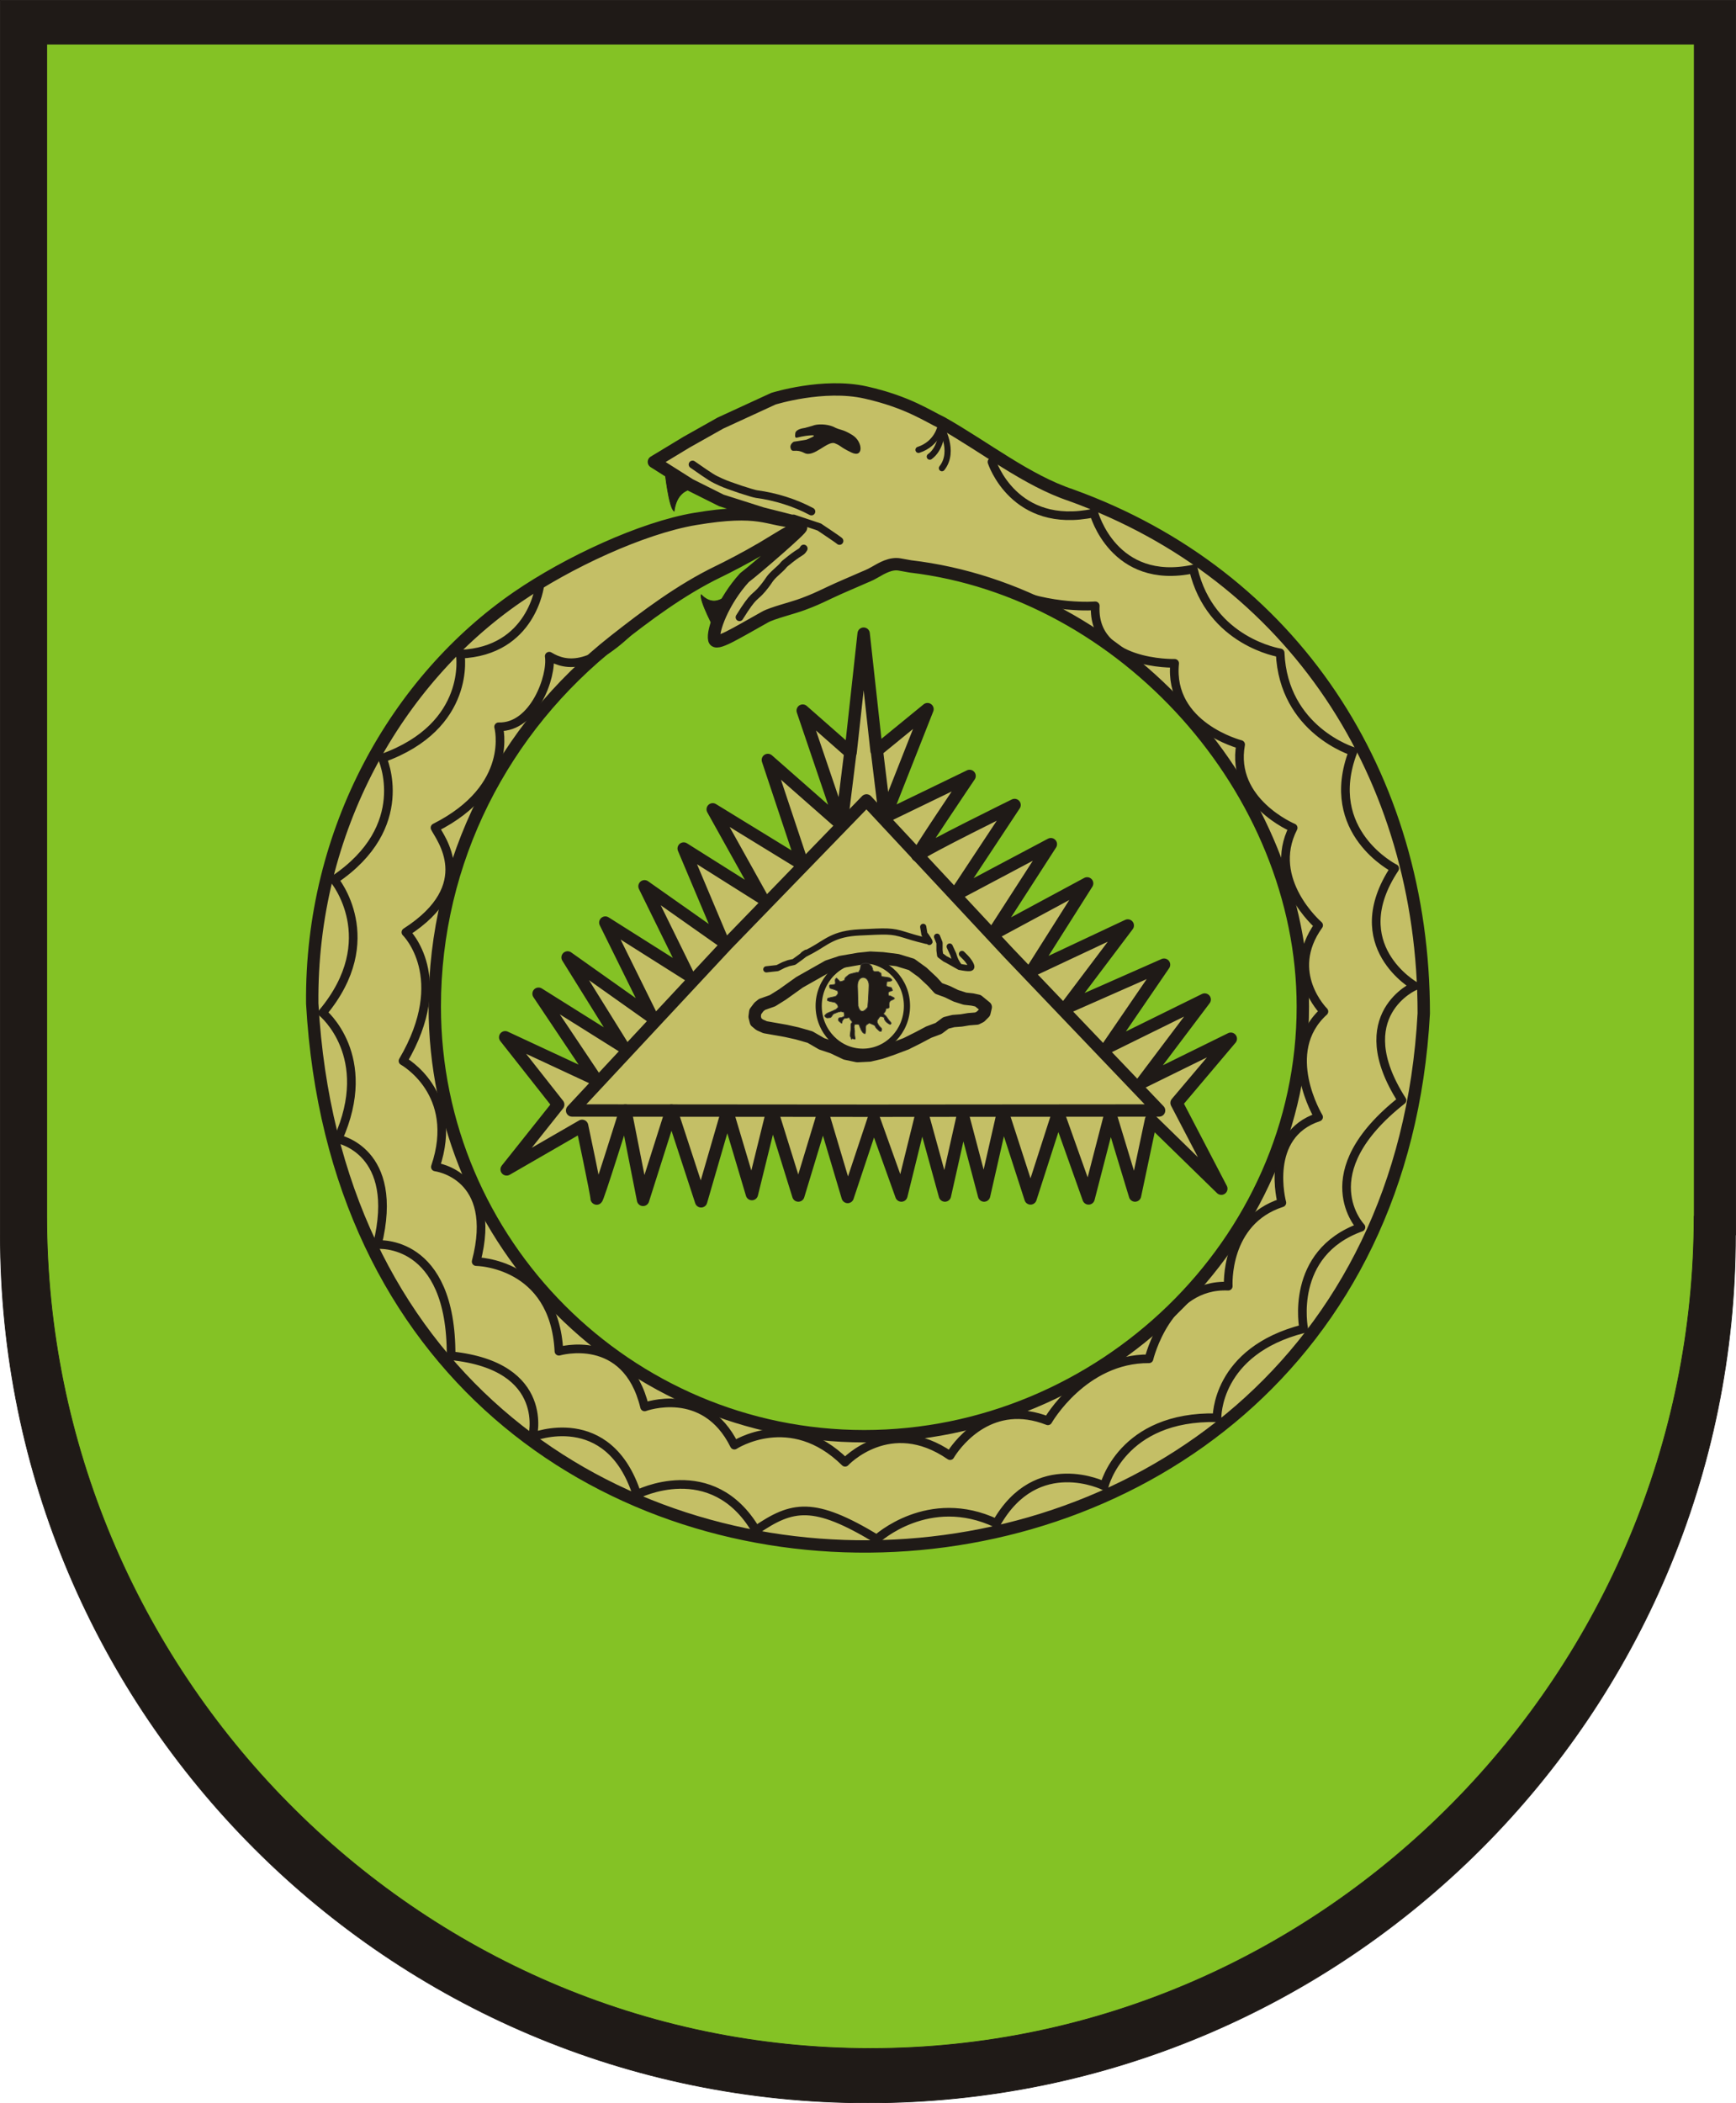 <?xml version="1.0" encoding="UTF-8"?>
<!DOCTYPE svg PUBLIC "-//W3C//DTD SVG 1.1//EN" "http://www.w3.org/Graphics/SVG/1.1/DTD/svg11.dtd">
<!-- Creator: CorelDRAW -->
<svg xmlns="http://www.w3.org/2000/svg" xml:space="preserve" width="198.097mm" height="239.877mm" style="shape-rendering:geometricPrecision; text-rendering:geometricPrecision; image-rendering:optimizeQuality; fill-rule:evenodd; clip-rule:evenodd"
viewBox="0 0 199.64 241.745"
 xmlns:xlink="http://www.w3.org/1999/xlink">
 <defs>
  <style type="text/css">
   <![CDATA[
    .str0 {stroke:#1F1A17;stroke-width:0.077}
    .str7 {stroke:#383431;stroke-width:0.077}
    .str1 {stroke:#4D4948;stroke-width:0.077}
    .str6 {stroke:#1F1A17;stroke-width:0.711}
    .str11 {stroke:#1F1A17;stroke-width:0.711;stroke-linecap:round}
    .str5 {stroke:#1F1A17;stroke-width:0.711;stroke-linecap:round;stroke-linejoin:round}
    .str2 {stroke:#1F1A17;stroke-width:0.711}
    .str10 {stroke:#1F1A17;stroke-width:0.889;stroke-linecap:round}
    .str8 {stroke:#1F1A17;stroke-width:0.889;stroke-linecap:round;stroke-linejoin:round}
    .str9 {stroke:#1F1A17;stroke-width:0.995;stroke-linecap:round;stroke-linejoin:round}
    .str3 {stroke:#1F1A17;stroke-width:1.422;stroke-linejoin:round}
    .str4 {stroke:#1F1A17;stroke-width:1.422;stroke-linecap:round;stroke-linejoin:round}
    .fil3 {fill:none}
    .fil0 {fill:#1F1A17}
    .fil1 {fill:#84C225}
    .fil4 {fill:#C4BF66}
    .fil2 {fill:#DEDEDD}
   ]]>
  </style>
 </defs>
 <g id="Ebene_x0020_1">
  <g id="_100046792">
   <path id="_99981168" class="fil0 str0" d="M0.038 0.038l199.563 0 0 141.897 -0.021 0c0,55.093 -44.678,99.771 -99.771,99.771 -55.093,0 -99.771,-44.678 -99.771,-99.771l0 -141.897z"/>
   <path id="_99726384" class="fil1 str0" d="M5.375 5.077l189.464 0 0 134.716 -0.02 0c0,52.305 -42.407,95.664 -94.712,95.664 -52.305,0 -94.732,-43.36 -94.732,-95.664l0 -134.716z"/>
  </g>
  <g id="_99985464">
   <polygon id="_99317632" class="fil2 str1" points="99.046,112.241 98.705,112.62 98.705,113.257 98.776,113.893 98.776,114.459 98.776,114.884 98.776,115.237 98.847,115.45 99.201,115.662 99.625,115.591 99.837,115.308 99.908,114.742 99.979,114.106 99.979,113.115 100.049,112.691 99.979,112.408 99.696,112.266 99.484,112.195 "/>
   <polygon id="_99441152" class="fil3 str2" points="95.229,111.617 94.663,112.324 94.451,113.032 94.097,113.739 93.956,114.588 93.956,115.366 94.152,116.319 94.663,117.206 95.088,118.055 95.512,118.55 96.078,119.045 96.644,119.399 97.422,119.894 98.13,120.177 98.908,120.319 99.757,120.389 100.323,120.319 101.172,119.965 102.092,119.611 102.658,119.116 103.098,118.608 103.648,117.855 103.79,117.135 104.143,116.357 104.356,115.366 104.426,114.659 104.356,113.456 103.86,112.183 103.365,111.475 102.587,110.909 101.809,110.555 101.172,110.414 100.535,110.414 99.828,110.343 99.12,110.369 98.442,110.469 97.705,110.555 97.069,110.768 96.361,110.98 95.725,111.263 "/>
   <path id="_99786736" class="fil4 str3" d="M96.762 94.786l-4.452 -13.108 5.507 4.84 1.502 -13.685 1.484 13.465 5.859 -4.787 -4.89 12.386 9.73 -4.709c0,0 -6.624,9.807 -5.957,9.14 0.668,-0.668 11.13,-5.802 11.13,-5.802l-6.842 10.347 11.015 -5.841 -6.676 10.347 10.848 -5.841 -6.342 10.013 11.015 -5.174 -7.176 9.513 11.348 -5.007 -6.509 9.513 11.182 -5.507 -7.176 9.513 10.18 -5.007 -6.236 7.375 5.145 9.859 -8.088 -7.889 -1.836 8.678 -2.837 -9.346 -2.503 9.68 -3.505 -9.846 -3.171 9.846 -3.181 -9.827 -2.16 9.493 -2.435 -9.219 -2.071 9.219 -2.641 -9.582 -2.366 9.582 -3.171 -8.845 -3.004 9.012 -2.837 -9.523 -2.837 9.356 -3.004 -9.65 -2.336 9.483 -2.837 -9.513 -3.004 10.347 -3.416 -10.435 -3.26 10.268 -2.026 -10.272c0,0 -3.314,10.606 -3.314,10.105 0,-0.501 -1.669,-8.344 -1.669,-8.344l-8.678 5.007 5.931 -7.449 -6.098 -7.738 10.445 4.86 -6.607 -9.866 9.729 6.097 -6.391 -10.269 9.719 6.882 -5.38 -10.887 9.513 6.008 -5.007 -10.18 9.012 6.342 -4.506 -10.681 9.012 5.674 -5.674 -10.18 10.347 6.342 -4.005 -12.016 8.457 7.433zm1.079 -8.713l-1.079 8.713m4.08 -8.507l0.93 7.618"/>
   <polygon id="_99986320" class="fil3 str4" points="99.647,92.002 115.995,109.535 133.295,127.643 100.403,127.67 65.793,127.643 83.574,108.572 "/>
   <path id="_101321328" class="fil3 str4" d="M87.633 115.45c0.401,-0.141 0.802,-0.283 1.203,-0.424 0.377,-0.236 0.755,-0.472 1.132,-0.707 0.66,-0.472 1.321,-0.943 1.981,-1.415 0.542,-0.307 1.085,-0.613 1.627,-0.92 0.542,-0.307 1.085,-0.613 1.627,-0.92 0.495,-0.165 0.99,-0.33 1.486,-0.495 0.684,-0.118 1.368,-0.236 2.052,-0.354 0.448,-0.047 0.896,-0.094 1.344,-0.141 0.472,0.024 0.943,0.047 1.415,0.071 0.566,0.071 1.132,0.141 1.698,0.212 0.542,0.165 1.085,0.33 1.627,0.495 0.424,0.307 0.849,0.613 1.273,0.92 0.377,0.354 0.755,0.707 1.132,1.061 0.236,0.259 0.472,0.519 0.707,0.778 0.339,0.125 0.677,0.249 1.016,0.374 0.322,0.157 0.643,0.313 0.965,0.47 0.35,0.112 0.7,0.224 1.049,0.336 0.287,0.031 0.574,0.063 0.861,0.094 0.212,0.047 0.424,0.094 0.637,0.141 0.298,0.244 0.597,0.487 0.895,0.731 -0.051,0.216 -0.102,0.432 -0.153,0.649 -0.153,0.153 -0.306,0.307 -0.46,0.46 -0.141,0.071 -0.283,0.141 -0.424,0.212 -0.307,0.024 -0.613,0.047 -0.92,0.071 -0.283,0.047 -0.566,0.094 -0.849,0.141 -0.307,0.024 -0.613,0.047 -0.92,0.071 -0.283,0.071 -0.566,0.141 -0.849,0.212 -0.283,0.212 -0.566,0.424 -0.849,0.637 -0.377,0.141 -0.755,0.283 -1.132,0.424 -0.401,0.212 -0.802,0.424 -1.203,0.637 -0.472,0.236 -0.943,0.472 -1.415,0.707 -0.566,0.212 -1.132,0.424 -1.698,0.637 -0.424,0.141 -0.849,0.283 -1.273,0.424 -0.401,0.094 -0.802,0.189 -1.203,0.283 -0.472,0.024 -0.943,0.047 -1.415,0.071 -0.448,-0.094 -0.896,-0.189 -1.344,-0.283 -0.495,-0.236 -0.99,-0.472 -1.486,-0.707 -0.424,-0.141 -0.849,-0.283 -1.273,-0.424 -0.448,-0.259 -0.896,-0.519 -1.344,-0.778 -0.495,-0.141 -0.99,-0.283 -1.486,-0.424 -0.424,-0.094 -0.849,-0.189 -1.273,-0.283 -0.401,-0.071 -0.802,-0.141 -1.203,-0.212 -0.401,-0.071 -0.802,-0.141 -1.203,-0.212 -0.212,-0.094 -0.424,-0.189 -0.637,-0.283 -0.141,-0.118 -0.283,-0.236 -0.424,-0.354 -0.047,-0.189 -0.094,-0.377 -0.141,-0.566 0.024,-0.189 0.047,-0.377 0.071,-0.566 0.141,-0.189 0.283,-0.377 0.424,-0.566 0.118,-0.094 0.236,-0.189 0.354,-0.283z"/>
   <path id="_99717632" class="fil3 str5" d="M88.129 111.417l1.273 -0.141 0.707 -0.354 0.566 -0.212 0.637 -0.141 0.778 -0.566 0.637 -0.495c0,0 -1.061,0.637 0.637,-0.283 1.698,-0.92 2.476,-1.91 5.518,-2.052 3.042,-0.141 3.608,-0.212 5.165,0.283 1.556,0.495 2.052,0.566 2.264,0.637 0.212,0.071 0.424,0.071 0.424,0.071 0,0 0.354,0.354 0,-0.212 -0.354,-0.566 -0.424,-0.566 -0.424,-0.566l-0.141 -0.849m1.592 1.132l0.283 0.707 0 0.849 0.071 0.566 0.566 0.424 0.283 0.141 1.38 0.778c0,0 0.707,0.141 0.99,0.141 0.283,0 0.495,0 0.283,-0.424 -0.212,-0.424 -0.566,-0.778 -0.566,-0.778l-0.424 -0.424m-1.415 -0.849l0.424 0.92c0,0 0.141,0.707 0.707,1.415"/>
   <ellipse id="_99958056" class="fil3 str6" cx="99.225" cy="115.627" rx="5.077" ry="5.264"/>
   <path id="_100423968" class="fil0 str7" d="M96.194 112.408l0.354 0.354c0,0 -0.071,0.141 0.354,0 0.424,-0.141 0.071,-0.212 0.424,-0.495 0.354,-0.283 0.263,-0.251 0.552,-0.338 0.289,-0.087 0.376,-0.087 0.578,-0.145 0.202,-0.058 0.231,0.087 0.347,-0.145 0.116,-0.232 0.116,-0.203 0.145,-0.435 0.029,-0.232 0.087,-0.319 0.087,-0.319 0,0 0.087,-0.116 0.26,-0.145 0.173,-0.029 0.231,-0.058 0.405,-0.029 0.173,0.029 0.202,0 0.289,0.116 0.087,0.116 0.231,0.174 0.26,0.261 0.029,0.087 0.116,0.29 0.116,0.29 0,0 -0.029,0.116 0.058,0.203 0.087,0.087 0.087,0.087 0.289,0.087 0.202,0 0.289,0 0.289,0l0.318 0.203 0.029 0.29c0,0 -0,0.058 0.087,0.087 0.087,0.029 0.318,0.029 0.434,0.058 0.116,0.029 0.173,0.029 0.173,0.029l0.173 0.029 0.145 0.058c0,0 0.433,0.261 0.058,0.348 -0.376,0.087 -0.434,0.029 -0.434,0.116 0,0.087 -0.029,0.261 -0.029,0.261l0 0.203 0.202 0.087 0.145 0.029 0.173 0.029 0.087 0.116 0.029 0.145c0,0 0.174,0.058 -0.087,0.145 -0.26,0.087 -0.347,0.116 -0.347,0.232 0,0.116 -0.029,0.116 0.029,0.261 0.058,0.145 0.029,-0.029 0.289,0.116 0.26,0.145 0.549,0.203 0.289,0.348 -0.26,0.145 -0.347,0.116 -0.434,0.261 -0.087,0.145 -0.087,0.261 -0.087,0.406 0,0.145 0.058,0.232 -0.029,0.319 -0.087,0.087 -0.289,0.029 -0.318,0.116 -0.029,0.087 -0.058,0.261 -0.145,0.377 -0.087,0.116 -0.145,0.116 -0.116,0.203 0.029,0.087 0.202,0.174 0.26,0.261 0.058,0.087 0.347,0.493 0.347,0.493 0,0 0.289,0.261 0.231,0.348 -0.058,0.087 -0.058,0.174 -0.318,0 -0.26,-0.174 -0.347,-0.29 -0.434,-0.464 -0.087,-0.174 0.058,-0.232 -0.202,-0.29 -0.26,-0.058 -0.231,-0.116 -0.347,0 -0.116,0.116 -0.115,0.174 -0.202,0.29 -0.087,0.116 -0.087,0.029 -0.087,0.174 0,0.145 -0.029,0.145 0.058,0.29 0.087,0.145 0.029,0.116 0.202,0.319 0.173,0.203 0.202,0.174 0.231,0.261 0.029,0.087 0.058,0.058 0,0.174 -0.058,0.116 0.029,0.174 -0.116,0.145 -0.144,-0.029 0,0.087 -0.376,-0.261 -0.376,-0.348 -0.087,-0.348 -0.52,-0.522 -0.434,-0.174 -0.347,-0.203 -0.52,-0.087 -0.173,0.116 -0.231,0.145 -0.26,0.232 -0.029,0.087 -0.029,0.116 -0.029,0.203 0,0.087 0,0.087 0,0.261 0,0.174 0,0.116 -0.029,0.261 -0.029,0.145 0,0.261 -0.173,0.145 -0.173,-0.116 -0.145,-0.116 -0.26,-0.29 -0.116,-0.174 -0.087,-0.203 -0.145,-0.319 -0.058,-0.116 -0.058,-0.087 -0.087,-0.203 -0.029,-0.116 -0.058,-0.174 -0.058,-0.174 0,0 -0.145,-0.087 -0.318,-0.058 -0.173,0.029 -0.202,-0.029 -0.231,0.116 -0.029,0.145 -0.029,0.319 -0.029,0.319 0,0 0.029,-0.174 0.029,0.116 0,0.29 0.058,-0.116 0.029,0.435 -0.029,0.551 0.231,0.841 -0.116,0.696 -0.347,-0.145 -0.173,0.261 -0.289,-0.087 -0.116,-0.348 -0.145,-0.116 -0.087,-0.551 0.058,-0.435 0.058,-0.377 0.058,-0.609 0,-0.232 0,-0.029 0,-0.348 0,-0.319 0.318,-0.232 0.029,-0.522 -0.289,-0.29 -0.087,-0.406 -0.434,-0.29 -0.347,0.116 -0.26,-0.087 -0.491,0.203 -0.231,0.29 -0,0.551 -0.289,0.319 -0.289,-0.232 -0.289,-0.29 -0.231,-0.406 0.058,-0.116 -0.029,-0.116 0.173,-0.145 0.202,-0.029 0.116,0.029 0.26,-0.058 0.145,-0.087 0.202,0.029 0.231,-0.174 0.029,-0.203 -0.058,-0.406 -0.058,-0.406 0,0 -0.029,0 -0.173,-0.029 -0.145,-0.029 -0.115,-0.087 -0.231,-0.029 -0.116,0.058 0.029,-0.058 -0.347,0.087 -0.376,0.145 -0.462,0.174 -0.52,0.261 -0.058,0.087 -0.174,0.348 -0.347,0.348 -0.173,0 -0.26,0.058 -0.376,0 -0.116,-0.058 -0.289,-0.203 -0.145,-0.319 0.145,-0.116 0.058,-0.116 0.376,-0.261 0.318,-0.145 0.26,-0.087 0.549,-0.232 0.289,-0.145 0.318,-0.116 0.405,-0.232 0.087,-0.116 0.202,-0.116 0.145,-0.261 -0.058,-0.145 -0.058,-0.203 -0.173,-0.29 -0.116,-0.087 -0.116,-0.145 -0.231,-0.174 -0.116,-0.029 -0.289,-0.058 -0.462,-0.087 -0.173,-0.029 -0.347,-0.116 -0.347,-0.116 0,0 -0.058,-0.261 0.116,-0.29 0.173,-0.029 0.058,-0.029 0.347,-0.087 0.289,-0.058 0.202,-0.029 0.376,-0.087 0.173,-0.058 0.116,0 0.231,-0.145 0.116,-0.145 0.202,-0.232 0.116,-0.377 -0.087,-0.145 0.145,-0.058 -0.289,-0.232 -0.434,-0.174 -0.636,-0.145 -0.636,-0.261 0,-0.116 -0.144,-0.29 0.087,-0.319 0.231,-0.029 0.376,-0.029 0.462,-0.058 0.087,-0.029 0.116,-0.116 0.087,-0.29 -0.029,-0.174 0,-0.29 0,-0.29l0.137 -0.159zm2.494 3.214l-0.071 -2.264c-0.042,-1.351 1.336,-1.288 1.309,-0.071 -0.027,1.217 -0.141,2.476 -0.141,2.476 0,0 -0.784,1.155 -1.097,-0.141z"/>
  </g>
  <g id="_99325680">
   <path id="_99986984" class="fil0 str0" d="M76.463 54.132c0,0 0.45,4.255 1.064,4.624 0.417,-3.203 3.107,-2.467 2.68,-2.688l-3.744 -1.936z"/>
   <path id="_100656208" class="fil0 str0" d="M82.22 72.405c0,0 -1.818,-3.374 -1.577,-4.048 1.823,1.898 3.411,-0.576 3.234,-0.13l-1.658 4.178z"/>
   <g>
    <path id="_100173976" class="fil4 str3" d="M123.146 56.909c25.548,9.197 40.587,32.245 40.587,59.581 -4.348,80.315 -123.037,83.43 -127.826,-1.139 -0.195,-20.026 9.829,-37.248 23.577,-46.71 5.787,-3.983 14.35,-7.964 20.445,-8.99 7.562,-1.272 8.22,0.109 11.42,0.297l-3.712 -0.939 -4.683 -1.49 -3.618 -1.809 -4.138 -2.617 3.756 -2.272 3.896 -2.191 6.087 -2.8c0,0 5.747,-1.81 10.616,-0.715 4.87,1.096 7.174,2.74 8.756,3.471 5.046,2.865 9.805,6.645 14.837,8.322zm-18.425 8.199c24.498,2.893 45.105,25.708 45.105,50.592 0,27.198 -23.247,49.382 -50.446,49.382 -27.198,0 -49.382,-22.183 -49.382,-49.382 0,-16.796 7.88,-32.003 20.658,-42.05 3.641,-2.863 7.64,-5.871 11.998,-7.971 0.941,-0.454 3.08,-1.547 5.072,-2.719 1.758,-1.033 3.37,-2.174 4.38,-2.332 0.399,-0.063 -5.07,4.684 -6.494,5.767 -2.421,2.659 -3.724,6.08 -3.472,7.126 0.175,0.728 2.34,-0.643 5.854,-2.606 0.833,-0.465 3.085,-1.005 4.299,-1.456 1.213,-0.451 1.664,-0.659 3.051,-1.317 1.387,-0.659 2.357,-1.04 3.363,-1.491 1.005,-0.451 1.213,-0.485 1.872,-0.867 0.873,-0.505 1.861,-1.083 2.877,-0.901 1.266,0.226 1.266,0.226 1.266,0.226z"/>
    <path id="_100501360" class="fil3 str8" d="M85.041 70.951c1.719,-2.774 1.682,-2.118 2.659,-3.29 0.977,-1.172 0.586,-1.016 1.719,-2.032 1.133,-1.016 0.235,-0.391 1.485,-1.368 1.25,-0.977 1.211,-0.703 1.524,-1.211"/>
    <path id="_30113088" class="fil3 str8" d="M79.644 53.391c2.248,1.562 2.248,1.562 3.262,2.028 1.014,0.466 3.673,1.316 4.084,1.371 2.174,0.29 4.391,0.974 6.324,2.006"/>
    <path id="_100257776" class="fil3 str9" d="M160.388 99.822c0,0 -8.335,-4.172 -4.786,-13.453 0,0 -8.001,-2.431 -8.385,-11.326 0,0 -8.014,-1.232 -9.983,-9.637 -9.197,1.949 -11.436,-6.438 -11.436,-6.438 -9.197,1.949 -11.72,-5.871 -11.72,-5.871m1.526 14.663c5.245,2.311 10.351,1.875 10.351,1.875 -0.369,6.861 9.13,6.61 9.13,6.61 -0.723,7.215 7.586,9.332 7.586,9.332 -1.196,6.566 6.042,9.579 6.042,9.579 -3.086,6.034 2.929,11.2 2.929,11.2 -3.912,5.444 0.609,9.907 0.609,9.907 -5.152,4.676 -0.614,12.136 -0.614,12.136 -6.334,2.077 -4.225,9.848 -4.225,9.848 -6.629,2.136 -6.163,9.588 -6.163,9.588 -7.056,-0.308 -9.116,8.348 -9.116,8.348 -7.538,-0.048 -11.627,7.129 -11.627,7.129 -6.42,-2.523 -10.218,2.434 -11.066,3.712 -0.121,0.183 -0.182,0.29 -0.182,0.29 -6.924,-4.773 -12.072,0.762 -12.072,0.762 -6.275,-6.191 -12.733,-1.968 -12.733,-1.968 -3.44,-6.958 -10.324,-4.394 -10.324,-4.394 -2.105,-8.679 -9.853,-6.4 -9.853,-6.4 -0.511,-10.214 -9.519,-10.305 -9.519,-10.305 2.619,-9.978 -4.69,-10.878 -4.69,-10.878 2.906,-8.538 -3.723,-12.184 -3.723,-12.184 5.657,-9.622 0.333,-14.791 0.333,-14.791 8.419,-5.405 3.874,-10.915 3.347,-12.014 9.232,-4.652 7.315,-11.602 7.315,-11.602 4.075,0.118 6.175,-5.843 5.821,-8.116 2.01,1.233 5.001,1.54 10.159,-3.832m87.07 28.227c-5.891,8.88 2.327,13.515 2.327,13.515 0.069,-0.073 -7.784,3.313 -1.492,13.135 -10.663,8.391 -4.716,14.592 -4.716,14.592 -8.334,2.989 -6.584,11.664 -6.584,11.664 -10.137,2.577 -9.967,10.234 -9.967,10.234 -10.995,-0.257 -12.965,7.84 -12.965,7.84 0,0 -7.764,-3.882 -12.4,4.297 -7.802,-3.694 -13.757,1.809 -13.757,1.809 -7.283,-4.405 -9.723,-3.874 -13.908,-1.018 -5.051,-8.556 -13.682,-4.108 -13.682,-4.108 -3.279,-10.139 -12.024,-6.596 -12.024,-6.596 0.014,0.1 2.255,-8.153 -9.347,-9.347 0.075,-13.569 -8.481,-12.777 -8.481,-12.777 2.676,-10.817 -4.523,-12.137 -4.523,-12.137 4.297,-9.536 -1.771,-14.511 -1.771,-14.511 7.048,-8.443 1.336,-15.29 1.336,-15.29 9.131,-6.13 5.531,-13.973 5.531,-13.973 10.354,-3.707 8.962,-11.96 8.962,-11.96 8.281,-0.336 9.15,-7.945 9.15,-7.945"/>
    <path id="_100166672" class="fil0" d="M91.609 50.314c-0.257,0.041 -0.162,-0.45 -0.126,-0.621 0.149,-0.329 0.721,-0.46 1.095,-0.511l0.842 -0.236c0.61,-0.256 1.663,-0.201 2.377,0.088 0.965,0.502 1.017,0.224 2.232,0.976 1.215,0.752 1.312,2.685 -0.106,2.006 -1.417,-0.679 -1.093,-0.73 -1.919,-1.063 -0.826,-0.333 -2.408,1.673 -3.484,1.122 -1.077,-0.551 -1.368,0.019 -1.575,-0.49 -0.207,-0.509 0.335,-0.809 0.335,-0.809l1.447 -0.236c0,0 1.506,-0.561 0.561,-0.502 -0.945,0.059 -1.471,0.243 -1.679,0.276z"/>
    <path id="_51066000" class="fil3 str10" d="M91.253 59.587l2.954 0.988c0,0 2.17,1.439 2.335,1.604"/>
    <path id="_99733536" class="fil3 str11" d="M105.629 51.707c2.174,-0.709 2.537,-2.683 2.537,-2.683 0,0 1.717,2.808 0.156,4.789"/>
    <path id="_51040696" class="fil3 str11" d="M108.233 49.099c0.181,0.815 -0.177,2.589 -1.306,3.388"/>
   </g>
  </g>
 </g>
</svg>
